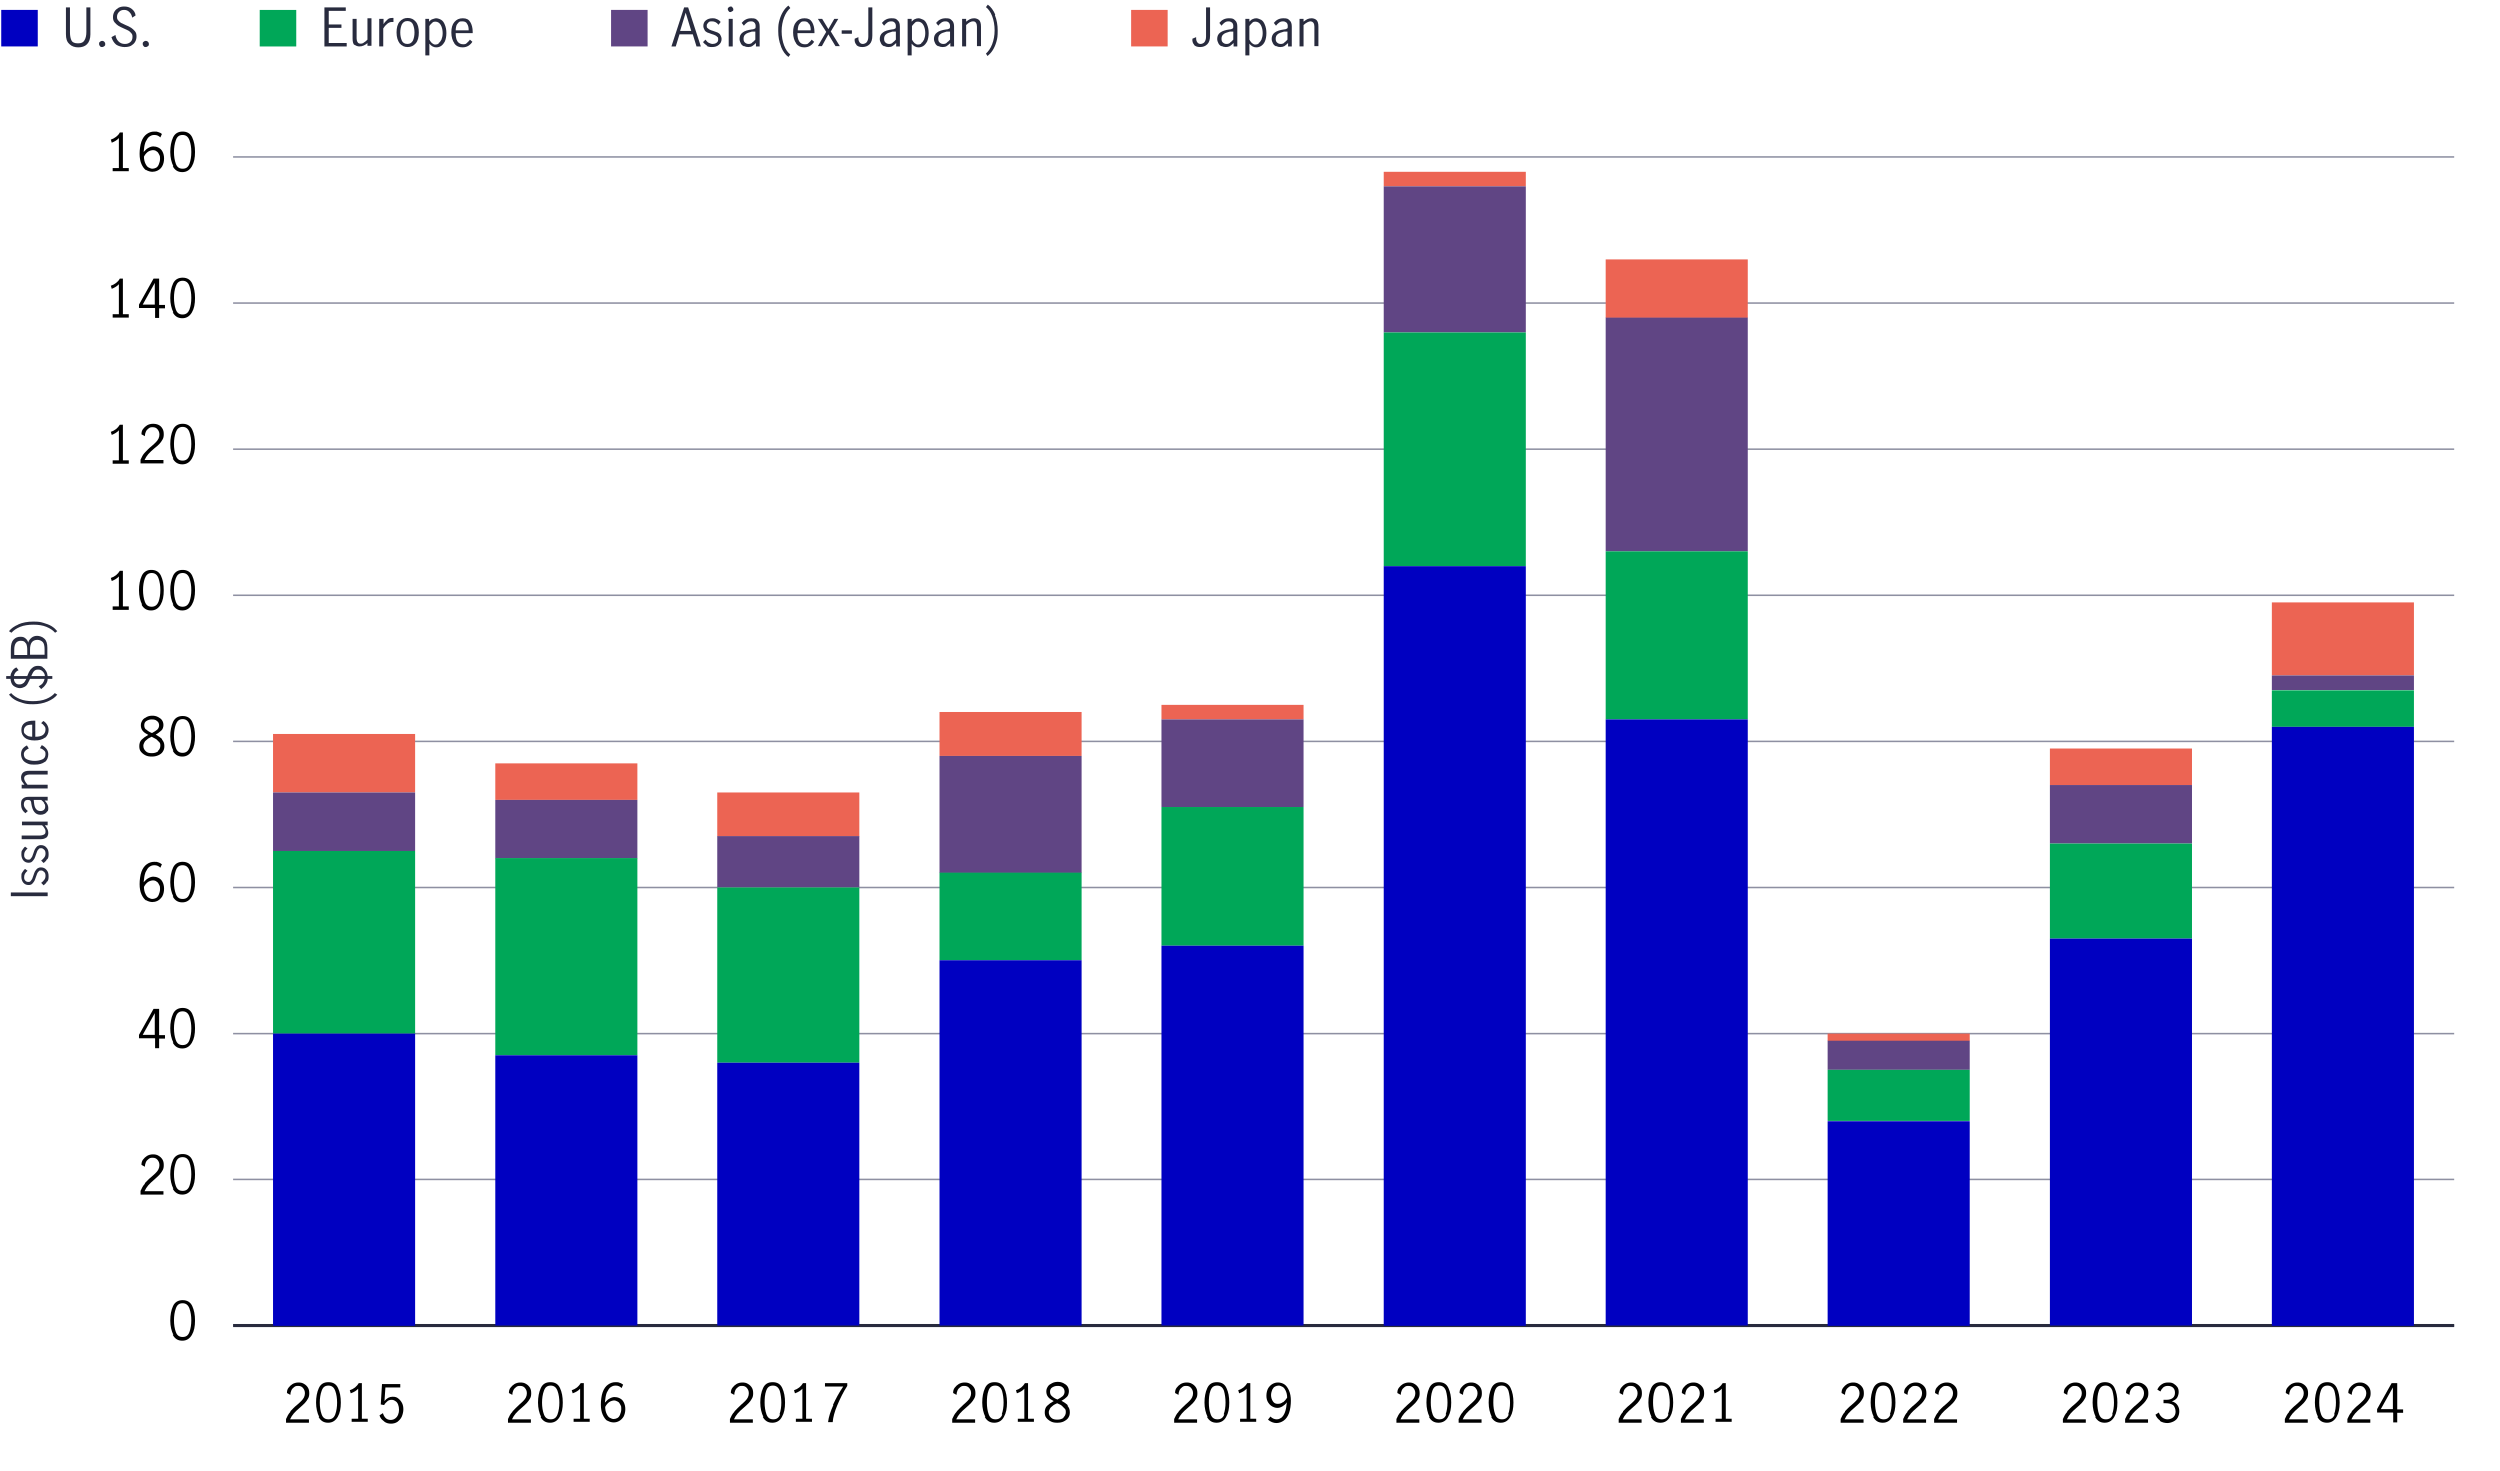 <?xml version="1.0" encoding="UTF-8"?>
<svg id="Labels" xmlns="http://www.w3.org/2000/svg" version="1.1" viewBox="0 0 807.6 475.2">
  <!-- Generator: Adobe Illustrator 29.7.1, SVG Export Plug-In . SVG Version: 2.1.1 Build 8)  -->
  <defs>
    <style>
      .st0, .st1, .st2 {
        fill: none;
      }

      .st3 {
        fill: #00a758;
      }

      .st1 {
        stroke: #282b3e;
      }

      .st1, .st2 {
        stroke-miterlimit: 10;
      }

      .st4 {
        fill: #604584;
      }

      .st5 {
        fill: #0000c1;
      }

      .st6 {
        fill: #ec6453;
      }

      .st2 {
        stroke: #8e90a2;
        stroke-width: .5px;
      }

      .st7 {
        fill: #282b3e;
      }
    </style>
  </defs>
  <g>
    <rect class="st0" x="-.1" y="1.7" width="480.2" height="27.2"/>
    <path class="st5" d="M12.2,15H.4V3.2h11.8v11.8Z"/>
    <path class="st7" d="M22.4,14.2c-.8-.7-1.1-1.7-1.1-3.2V2.4h1.3v8c0,1.2.2,2.1.5,2.7s1,.9,2.1.9,1.7-.3,2.1-1,.6-1.5.6-2.7V2.4h1.3v8.7c0,1.4-.4,2.5-1.1,3.2s-1.7,1-2.8,1-2.1-.3-2.8-1h0Z"/>
    <path class="st7" d="M32.3,14.9c-.2-.2-.3-.4-.3-.7s0-.5.3-.7c.2-.2.4-.3.7-.3s.5.1.7.3.3.4.3.7,0,.5-.3.7-.4.3-.7.3-.5,0-.7-.3Z"/>
    <path class="st7" d="M37.5,14.4c-.7-.6-1.2-1.4-1.5-2.4l1.3-.7c.1.8.4,1.5,1,2.1.5.5,1.2.8,2,.8s1.3-.2,1.8-.6.7-1,.7-1.7-.1-.8-.4-1.2-.6-.6-.9-.8-.9-.4-1.5-.7c-.7-.3-1.3-.6-1.8-.9-.4-.3-.8-.6-1.2-1.1s-.5-1-.5-1.7.2-1.3.5-1.8c.3-.5.8-.9,1.3-1.2.6-.3,1.2-.4,1.9-.4s1.7.2,2.4.8,1.1,1.2,1.2,2.1l-1.1.7c-.1-.7-.4-1.3-.9-1.8s-1-.7-1.7-.7-1.2.2-1.6.6c-.4.4-.7.9-.7,1.6s.1.8.4,1.2c.2.3.6.6.9.8.4.2.9.4,1.5.7.8.3,1.3.6,1.8.9.4.3.8.6,1.2,1.1s.5,1,.5,1.7-.2,1.3-.5,1.8-.8.9-1.3,1.2c-.6.3-1.3.4-2.1.4s-2-.3-2.7-.8h0Z"/>
    <path class="st7" d="M46.4,14.9c-.2-.2-.3-.4-.3-.7s0-.5.3-.7c.2-.2.4-.3.7-.3s.5.1.7.3.3.4.3.7,0,.5-.3.7-.4.3-.7.3-.5,0-.7-.3Z"/>
    <path class="st3" d="M95.7,15h-11.8V3.2h11.8v11.8Z"/>
    <path class="st7" d="M104.9,2.4h6.8v1.1h-5.5v4.4h4.1v1.1h-4.1v4.9h5.8v1.1h-7.2V2.4Z"/>
    <path class="st7" d="M114.5,14.6c-.4-.4-.6-1.1-.6-2.1v-6.4h1.3v6.3c0,.4.1.9.3,1.2.2.4.6.5,1,.5s.8-.1,1.1-.4c.4-.2.7-.5,1.1-.9v-6.9h1.3v8.9h-1.3v-.9c-.4.4-.8.6-1.2.8s-.9.3-1.4.3-1.2-.2-1.6-.6h0Z"/>
    <path class="st7" d="M123.9,6.1v1.7c.4-.7.9-1.1,1.3-1.5s.9-.5,1.5-.5.3,0,.4,0v1.3c-.2,0-.4,0-.6,0-.4,0-.9.2-1.3.5-.4.3-.9.8-1.4,1.6v5.8h-1.3V6.1h1.3,0Z"/>
    <path class="st7" d="M129.1,14c-.6-.8-1-2-1-3.5s.3-2.7,1-3.5,1.5-1.2,2.6-1.2,1.9.4,2.6,1.2,1,2,1,3.5-.3,2.7-1,3.5-1.5,1.2-2.6,1.2-1.9-.4-2.6-1.2ZM133.4,13.1c.3-.7.5-1.6.5-2.6s-.2-1.9-.5-2.6-.9-1.1-1.8-1.1-1.4.4-1.8,1.1c-.3.7-.5,1.6-.5,2.6s.2,1.9.5,2.6c.3.7.9,1.1,1.8,1.1s1.4-.4,1.8-1.1h0Z"/>
    <path class="st7" d="M138.6,6.1v.9c.4-.4.7-.7,1.1-.8s.8-.3,1.2-.3,1.1.2,1.6.5c.5.3.9.8,1.2,1.6.3.7.5,1.6.5,2.7s-.2,2-.5,2.7c-.4.7-.8,1.2-1.3,1.5-.5.3-1,.4-1.5.4-.8,0-1.6-.4-2.2-1.2v3.8h-1.3V6.1h1.3ZM141.7,13.9c.4-.2.6-.6.9-1.1.2-.5.4-1.2.4-2.1s-.2-1.9-.6-2.6-1-1.1-1.7-1.1-.8.1-1.1.4c-.3.2-.6.6-.9,1v4.4c.2.4.5.8.8,1.1.4.3.7.5,1.1.5s.8-.1,1.1-.3Z"/>
    <path class="st7" d="M146.8,14c-.6-.8-1-2-1-3.5s.3-2.6,1-3.4,1.5-1.2,2.7-1.2,1.9.4,2.4,1.2c.5.8.8,1.9.8,3.2s0,.3,0,.4h-5.5c0,1.2.2,2.1.6,2.7s1.1.9,1.8.9.9-.1,1.2-.4.7-.6,1-1.1l.8.7c-.3.5-.8,1-1.3,1.3s-1.1.5-1.9.5c-1.1,0-2-.4-2.6-1.2h0ZM150.9,7.7c-.3-.6-.8-.8-1.6-.8s-.9.1-1.2.4-.6.7-.7,1.1-.2.9-.2,1.4h4.2c0-.8-.1-1.5-.5-2.1h0Z"/>
    <path class="st4" d="M209.2,15h-11.8V3.2h11.8v11.8Z"/>
    <path class="st7" d="M225,15l-1.2-3.9h-4.3l-1.2,3.9h-1.4l4.1-12.6h1.3l4.1,12.6h-1.4,0ZM219.7,10h3.6l-1.8-5.9h0l-1.8,5.9Z"/>
    <path class="st7" d="M228.5,14.8c-.5-.3-1-.7-1.4-1.2l.8-.8c.3.4.6.8,1,1s.9.4,1.3.4.9-.1,1.3-.4c.4-.3.5-.6.5-1.1s0-.6-.3-.8c-.2-.2-.4-.4-.7-.5s-.6-.3-1.1-.4c-.6-.2-1-.4-1.4-.5-.4-.2-.7-.4-.9-.8s-.4-.8-.4-1.3c0-.8.3-1.4.8-1.8s1.2-.7,2.1-.7,1,.1,1.5.3c.5.2.9.5,1.2.9l-.7.9c-.6-.8-1.3-1.1-2.1-1.1s-.9.1-1.2.4-.5.6-.5,1,0,.6.3.8.4.4.7.5.6.3,1.1.4c.6.2,1.1.4,1.4.5.4.2.7.4.9.8s.4.8.4,1.3c0,.8-.3,1.4-.9,1.9s-1.3.7-2.2.7-1.2-.1-1.8-.4h0Z"/>
    <path class="st7" d="M235.4,3.6c-.2-.2-.3-.4-.3-.6s0-.5.3-.6c.2-.2.4-.3.6-.3s.5,0,.6.3c.2.2.3.4.3.6s0,.5-.3.6-.4.3-.6.3-.5,0-.6-.3ZM235.4,6.1h1.3v8.9h-1.3V6.1Z"/>
    <path class="st7" d="M240.2,14.9c-.4-.2-.7-.5-.9-.9-.2-.4-.4-.9-.4-1.4,0-.9.3-1.6,1-2.1.6-.5,1.6-.8,3-1,.5,0,.8-.2,1-.3s.2-.4.2-.8-.1-.8-.4-1.1-.6-.4-1.1-.4-.9.1-1.3.4-.7.6-1,1l-.7-.9c.8-1,1.8-1.5,3.1-1.5s1.5.2,2,.7c.5.4.7,1.1.7,2v6.4h-1.2v-1.1c-.4.4-.9.8-1.2,1s-.8.3-1.3.3-.9-.1-1.3-.3h0ZM242.9,13.8c.4-.3.8-.6,1.1-1v-2.6h-1.1c-1,.3-1.7.5-2.1.9-.4.3-.6.8-.6,1.4s.1.9.4,1.2.7.5,1.2.5.8-.1,1.2-.4h0Z"/>
    <path class="st7" d="M252.3,15c-.6-1.5-.9-3.1-.9-5s.1-2.4.4-3.5.7-2,1.2-2.8,1-1.4,1.7-1.9l.6.8c-.8.7-1.5,1.7-2,3-.5,1.3-.8,2.8-.8,4.5s.3,3.3.8,4.6c.5,1.3,1.2,2.3,2,2.9l-.6.8c-1-.7-1.8-1.8-2.4-3.3h0Z"/>
    <path class="st7" d="M257.2,14c-.6-.8-1-2-1-3.5s.3-2.6,1-3.4,1.5-1.2,2.7-1.2,1.9.4,2.4,1.2c.5.8.8,1.9.8,3.2s0,.3,0,.4h-5.5c0,1.2.2,2.1.6,2.7s1,.9,1.8.9.9-.1,1.2-.4.7-.6,1-1.1l.8.7c-.3.5-.8,1-1.3,1.3s-1.1.5-1.9.5c-1.1,0-2-.4-2.6-1.2h0ZM261.3,7.7c-.3-.6-.8-.8-1.5-.8s-.9.1-1.2.4c-.3.3-.6.7-.7,1.1s-.2.9-.2,1.4h4.2c0-.8-.1-1.5-.5-2.1h0Z"/>
    <path class="st7" d="M268.4,10.2l2.9,4.7h-1.4l-2.3-3.8h0l-2.1,3.8h-1.3l2.7-4.6-2.7-4.2h1.4l2,3.3h0l1.9-3.3h1.3l-2.5,4.2h0Z"/>
    <path class="st7" d="M271.9,9.8h3.3v1.1h-3.3v-1.1Z"/>
    <path class="st7" d="M276.7,14.5c-.5-.5-.7-1.2-.6-2l1.2-.5c0,0,0,.2,0,.4,0,.5.1.9.4,1.3.2.3.6.5,1,.5s1-.2,1.3-.6.5-1,.5-1.8V2.4h1.3v9.1c0,1.3-.3,2.2-.9,2.8-.6.6-1.4.9-2.3.9s-1.5-.2-2-.7h0Z"/>
    <path class="st7" d="M285.5,14.9c-.4-.2-.7-.5-.9-.9-.2-.4-.4-.9-.4-1.4,0-.9.3-1.6,1-2.1.6-.5,1.6-.8,3-1,.5,0,.8-.2,1-.3s.2-.4.2-.8-.1-.8-.4-1.1-.6-.4-1.1-.4-.9.1-1.3.4-.7.6-1,1l-.7-.9c.8-1,1.8-1.5,3.1-1.5s1.5.2,2,.7c.5.4.7,1.1.7,2v6.4h-1.2v-1.1c-.4.4-.9.8-1.2,1s-.8.3-1.3.3-.9-.1-1.3-.3h0ZM288.3,13.8c.4-.3.8-.6,1.1-1v-2.6h-1.1c-1,.3-1.7.5-2.1.9-.4.3-.6.8-.6,1.4s.1.9.4,1.2.7.5,1.2.5.8-.1,1.2-.4h0Z"/>
    <path class="st7" d="M294.5,6.1v.9c.4-.4.7-.7,1-.8.4-.2.8-.3,1.2-.3s1,.2,1.6.5c.5.3.9.8,1.2,1.6.3.7.5,1.6.5,2.7s-.2,2-.5,2.7c-.4.7-.8,1.2-1.3,1.5-.5.3-1,.4-1.5.4-.8,0-1.6-.4-2.2-1.2v3.8h-1.3V6.1h1.3ZM297.6,13.9c.4-.2.6-.6.9-1.1.2-.5.4-1.2.4-2.1s-.2-1.9-.6-2.6c-.4-.7-1-1.1-1.7-1.1s-.8.1-1.1.4-.6.6-.9,1v4.4c.2.4.5.8.8,1.1.4.3.7.5,1.1.5s.8-.1,1.1-.3Z"/>
    <path class="st7" d="M303,14.9c-.4-.2-.7-.5-.9-.9-.2-.4-.4-.9-.4-1.4,0-.9.3-1.6,1-2.1.6-.5,1.6-.8,3-1,.5,0,.8-.2,1-.3s.2-.4.2-.8-.1-.8-.4-1.1-.6-.4-1.1-.4-.9.1-1.3.4-.7.6-1,1l-.7-.9c.8-1,1.8-1.5,3.1-1.5s1.5.2,2,.7c.5.4.7,1.1.7,2v6.4h-1.2v-1.1c-.4.4-.9.8-1.2,1s-.8.3-1.3.3-.9-.1-1.3-.3h0ZM305.8,13.8c.4-.3.8-.6,1.1-1v-2.6h-1.1c-1,.3-1.7.5-2.1.9-.4.3-.6.8-.6,1.4s.1.9.4,1.2.7.5,1.2.5.8-.1,1.2-.4h0Z"/>
    <path class="st7" d="M312.1,6.1v.9c.4-.3.8-.6,1.2-.8.4-.2.9-.3,1.4-.3s1.2.2,1.6.6c.4.4.6,1.1.6,2.1v6.3h-1.3v-6.3c0-.5-.1-.9-.3-1.2-.2-.4-.6-.5-1-.5-.6,0-1.4.4-2.2,1.2v6.9h-1.3V6.1h1.3,0Z"/>
    <path class="st7" d="M321.4,4.9c.6,1.5.9,3.2.9,5s-.1,2.4-.4,3.5-.7,2-1.2,2.8c-.5.8-1.1,1.4-1.7,1.9l-.5-.8c.8-.7,1.5-1.7,2-3s.8-2.8.8-4.5-.3-3.3-.8-4.6-1.2-2.3-2-2.9l.6-.8c1,.7,1.8,1.8,2.4,3.2h0Z"/>
    <path class="st6" d="M377.2,15h-11.8V3.2h11.8v11.8Z"/>
    <path class="st7" d="M385.8,14.5c-.5-.5-.7-1.2-.6-2l1.2-.5c0,0,0,.2,0,.4,0,.5.1.9.4,1.3.2.3.6.5,1,.5s1-.2,1.3-.6.5-1,.5-1.8V2.4h1.3v9.1c0,1.3-.3,2.2-.9,2.8s-1.4.9-2.3.9-1.5-.2-2-.7h0Z"/>
    <path class="st7" d="M394.5,14.9c-.4-.2-.7-.5-.9-.9-.2-.4-.4-.9-.4-1.4,0-.9.3-1.6,1-2.1s1.6-.8,3-1c.5,0,.8-.2,1-.3s.2-.4.2-.8-.1-.8-.4-1.1c-.3-.2-.6-.4-1.1-.4s-.9.1-1.3.4c-.4.3-.7.6-1,1l-.7-.9c.8-1,1.8-1.5,3.1-1.5s1.5.2,2,.7c.5.4.7,1.1.7,2v6.4h-1.2v-1.1c-.4.4-.9.8-1.2,1-.4.2-.8.3-1.3.3s-.9-.1-1.3-.3h0ZM397.3,13.8c.4-.3.8-.6,1.1-1v-2.6h-1.1c-1,.3-1.7.5-2.1.9-.4.3-.6.8-.6,1.4s.1.9.4,1.2.7.5,1.2.5.8-.1,1.2-.4h0Z"/>
    <path class="st7" d="M403.6,6.1v.9c.4-.4.7-.7,1-.8.4-.2.8-.3,1.2-.3s1,.2,1.6.5c.5.3.9.8,1.2,1.6.3.7.5,1.6.5,2.7s-.2,2-.5,2.7-.8,1.2-1.3,1.5c-.5.3-1,.4-1.5.4-.8,0-1.6-.4-2.2-1.2v3.8h-1.3V6.1h1.3ZM406.6,13.9c.4-.2.6-.6.9-1.1.2-.5.4-1.2.4-2.1s-.2-1.9-.6-2.6c-.4-.7-1-1.1-1.7-1.1s-.8.1-1.1.4-.6.6-.9,1v4.4c.2.4.5.8.8,1.1.4.3.7.5,1.1.5s.8-.1,1.1-.3h0Z"/>
    <path class="st7" d="M412.1,14.9c-.4-.2-.7-.5-.9-.9-.2-.4-.4-.9-.4-1.4,0-.9.3-1.6,1-2.1s1.6-.8,3-1c.5,0,.8-.2,1-.3s.2-.4.2-.8-.1-.8-.4-1.1c-.3-.2-.6-.4-1.1-.4s-.9.1-1.3.4c-.4.3-.7.6-1,1l-.7-.9c.8-1,1.8-1.5,3.1-1.5s1.5.2,2,.7c.5.4.7,1.1.7,2v6.4h-1.2v-1.1c-.4.4-.9.8-1.2,1-.4.2-.8.3-1.3.3s-.9-.1-1.3-.3h0ZM414.8,13.8c.4-.3.8-.6,1.1-1v-2.6h-1.1c-1,.3-1.7.5-2.1.9-.4.3-.6.8-.6,1.4s.1.9.4,1.2.7.5,1.2.5.8-.1,1.2-.4h0Z"/>
    <path class="st7" d="M421.1,6.1v.9c.4-.3.8-.6,1.2-.8.4-.2.9-.3,1.4-.3s1.2.2,1.6.6c.4.4.6,1.1.6,2.1v6.3h-1.3v-6.3c0-.5-.1-.9-.3-1.2s-.6-.5-1-.5-1.4.4-2.2,1.2v6.9h-1.3V6.1h1.3,0Z"/>
  </g>
  <g>
    <rect class="st0" x="2.9" y="53.7" width="15.5" height="383.4"/>
    <path class="st7" d="M3.5,289.5v-1.2h11.9v1.2H3.5Z"/>
    <path class="st7" d="M15.2,284.7c-.2.5-.6.9-1.1,1.3l-.8-.8c.4-.3.7-.6,1-1s.4-.8.4-1.3-.1-.9-.4-1.2-.6-.5-1-.5-.6,0-.8.3c-.2.2-.4.4-.5.7s-.2.6-.4,1.1c-.2.5-.3,1-.5,1.3s-.4.6-.7.9-.7.4-1.2.4c-.7,0-1.3-.3-1.7-.8-.4-.5-.6-1.2-.6-1.9s0-1,.3-1.4.5-.8.9-1.1l.8.6c-.7.6-1.1,1.2-1.1,2s.1.8.3,1.1.6.5,1,.5.6,0,.8-.3c.2-.2.3-.4.5-.7.1-.3.2-.6.4-1.1.2-.5.3-1,.5-1.3s.4-.6.7-.9c.3-.2.7-.4,1.2-.4.8,0,1.4.3,1.8.8.5.5.7,1.2.7,2.1s-.1,1.2-.4,1.7h0Z"/>
    <path class="st7" d="M15.2,277.5c-.2.5-.6.9-1.1,1.3l-.8-.8c.4-.3.7-.6,1-1s.4-.8.4-1.3-.1-.9-.4-1.2-.6-.5-1-.5-.6,0-.8.3c-.2.2-.4.4-.5.7s-.2.6-.4,1.1c-.2.5-.3,1-.5,1.3s-.4.6-.7.9-.7.4-1.2.4c-.7,0-1.3-.3-1.7-.8-.4-.5-.6-1.2-.6-1.9s0-1,.3-1.4.5-.8.9-1.1l.8.6c-.7.6-1.1,1.2-1.1,2s.1.8.3,1.1.6.5,1,.5.6,0,.8-.3c.2-.2.3-.4.5-.7.1-.3.2-.6.4-1.1.2-.5.3-1,.5-1.3s.4-.6.7-.9c.3-.2.7-.4,1.2-.4.8,0,1.4.3,1.8.8.5.5.7,1.2.7,2.1s-.1,1.2-.4,1.7h0Z"/>
    <path class="st7" d="M15,270.5c-.4.4-1.1.6-2,.6h-6v-1.2h6c.4,0,.8-.1,1.2-.3s.5-.5.5-1-.1-.7-.3-1c-.2-.4-.5-.7-.8-1h-6.5v-1.2h8.3v1.2h-.9c.3.4.6.8.8,1.2s.3.8.3,1.3-.2,1.1-.6,1.5h0Z"/>
    <path class="st7" d="M15.3,262c-.2.4-.5.7-.9.9-.4.2-.8.3-1.3.3-.9,0-1.5-.3-2-.9s-.8-1.5-1-2.8c0-.5-.2-.8-.3-.9s-.4-.2-.8-.2-.8.1-1,.4-.3.6-.3,1,.1.9.4,1.2c.2.4.6.7.9,1l-.8.7c-1-.8-1.4-1.7-1.4-2.9s.2-1.4.6-1.8,1-.6,1.9-.6h6.1v1.2h-1c.4.4.7.8.9,1.2s.3.8.3,1.2,0,.8-.3,1.2h0ZM14.3,259.4c-.3-.4-.6-.7-1-1h-2.4s.1,1,.1,1c.1.9.3,1.6.7,2,.3.4.8.6,1.3.6s.9-.1,1.2-.4c.3-.3.4-.6.4-1.1s-.1-.7-.4-1.1Z"/>
    <path class="st7" d="M7,253.5h.9c-.3-.4-.6-.8-.8-1.1s-.3-.8-.3-1.3.2-1.1.6-1.5c.4-.4,1.1-.6,2-.6h6v1.2h-5.9c-.4,0-.8.1-1.2.3-.3.2-.5.5-.5.9,0,.6.4,1.3,1.1,2.1h6.5v1.2H7v-1.2h0Z"/>
    <path class="st7" d="M14.5,246.1c-.8.6-1.8.9-3.3.9s-1.7-.1-2.4-.4-1.2-.7-1.5-1.2-.5-1.1-.5-1.8.2-1.3.5-1.7.8-.8,1.4-1.1l.6,1c-.5.2-.8.4-1.1.7s-.5.7-.5,1.1c0,.8.3,1.4,1,1.7s1.5.5,2.5.5,1.8-.2,2.5-.5,1-.9,1-1.7-.2-.9-.5-1.2-.8-.6-1.3-.7l.6-1c.6.3,1.1.7,1.5,1.2s.6,1.1.6,1.8c0,1-.4,1.9-1.1,2.5h0Z"/>
    <path class="st7" d="M14.5,238.3c-.8.6-1.9.9-3.3.9s-2.5-.3-3.2-.9-1.1-1.4-1.1-2.5.4-1.8,1.1-2.3,1.8-.7,3-.7.3,0,.4,0v5.2c1.1,0,2-.2,2.5-.6.5-.4.8-1,.8-1.7s-.1-.8-.4-1.2-.6-.7-1-.9l.7-.7c.5.3.9.7,1.2,1.2.3.5.5,1.1.5,1.7,0,1-.4,1.9-1.1,2.5h0ZM8.5,234.5c-.5.3-.8.8-.8,1.5s.1.8.4,1.1.6.5,1,.7c.4.1.9.2,1.3.2v-3.9c-.8,0-1.5.1-2,.4h0Z"/>
    <path class="st7" d="M15.4,226.6c-1.4.6-3,.9-4.7.9s-2.3-.1-3.3-.4-1.9-.6-2.7-1.1c-.8-.5-1.3-1-1.8-1.6l.7-.5c.7.8,1.6,1.4,2.8,1.9s2.6.7,4.2.7,3.1-.2,4.3-.7c1.2-.5,2.1-1.1,2.8-1.9l.8.5c-.7.9-1.7,1.6-3.1,2.2h0Z"/>
    <path class="st7" d="M13.8,215.6c.5.3.8.7,1.1,1.2s.4,1,.5,1.6h1.5v.9h-1.5c0,.7-.3,1.4-.7,1.9-.4.6-.9,1-1.4,1.4l-.8-.9c.5-.3,1-.6,1.3-1s.5-.9.6-1.4h-4.7c-.3.6-.5,1.1-.8,1.6-.2.4-.6.8-1,1s-.9.4-1.5.4-1.5-.3-2.1-.8-.8-1.3-.9-2.2h-1.4v-.9h1.4c0-.6.3-1.2.6-1.7.3-.5.8-.9,1.3-1.1l.7.9c-.9.4-1.4,1.1-1.5,1.9h4.3c.3-.7.5-1.3.8-1.7.2-.4.6-.8,1-1.1s.9-.5,1.6-.5,1.2.1,1.6.4h0ZM7.6,220.7c.3-.3.6-.8.9-1.4h-4c0,.5.2,1,.5,1.3.3.4.7.5,1.3.5s1-.2,1.3-.5ZM13.8,216.9c-.4-.4-.8-.6-1.5-.6s-1,.2-1.3.5-.6.9-.9,1.6h4.4c0-.6-.3-1.1-.7-1.5Z"/>
    <path class="st7" d="M3.5,209.7c0-1.5.3-2.5.9-3.1s1.3-.9,2.2-.9,1.2.2,1.6.5c.4.3.8.8.9,1.4.2-.7.6-1.2,1.1-1.6s1.1-.6,1.8-.6,1.7.3,2.3.9c.7.6,1,1.6,1,3v3.5H3.5v-3h0ZM8.3,207.8c-.3-.6-.8-.8-1.6-.8-1.4,0-2.1,1-2.1,2.9v1.7h4.2v-1.6c0-.9-.1-1.6-.4-2.2h0ZM13.8,207.4c-.4-.4-1-.7-1.7-.7-1.6,0-2.4,1-2.4,3.1v1.7h4.7v-1.7c0-1.2-.2-2-.6-2.4h0Z"/>
    <path class="st7" d="M5.9,201.7c1.4-.6,3-.9,4.8-.9s2.3.1,3.3.4,1.9.6,2.7,1.1c.8.5,1.3,1,1.8,1.6l-.7.5c-.7-.8-1.6-1.4-2.8-1.9-1.2-.5-2.6-.7-4.2-.7s-3.1.2-4.3.7-2.1,1.1-2.8,1.9l-.8-.5c.7-.9,1.7-1.6,3.1-2.2Z"/>
  </g>
  <g>
    <line class="st2" x1="75.3" y1="428.2" x2="792.8" y2="428.2"/>
    <g>
      <g>
        <path d="M56,431.2c-.6-1.2-1-2.8-1-4.6s.3-3.4.9-4.7c.6-1.3,1.7-1.9,3.1-1.9s2.5.6,3.1,1.9.9,2.8.9,4.7-.3,3.4-1,4.6-1.7,1.9-3.1,1.9-2.4-.6-3.1-1.9ZM61.2,430.3c.4-1.1.6-2.4.6-3.8s-.2-2.7-.6-3.8c-.4-1.1-1.1-1.7-2.2-1.7s-1.8.5-2.2,1.7c-.4,1.1-.6,2.4-.6,3.8s.2,2.7.6,3.8,1.1,1.6,2.2,1.6,1.8-.5,2.2-1.6h0Z"/>
        <g>
          <path d="M46.8,382.2c.6-.6,1.3-1.4,2.2-2.1.6-.5,1-.9,1.4-1.3s.6-.7.8-1.1.3-.9.3-1.3c0-.7-.2-1.2-.6-1.7-.4-.5-.9-.7-1.6-.7s-.9.1-1.3.4-.7.6-.9,1.1c-.2.5-.3.9-.3,1.4l-1.1-.6c0-.6.1-1.2.5-1.7s.8-.9,1.3-1.2,1.2-.5,1.9-.5,1.3.1,1.9.5c.5.3.9.7,1.2,1.2.3.5.4,1.1.4,1.8s-.1,1.2-.4,1.7c-.3.5-.6,1-1,1.4s-.9.9-1.6,1.5c-.8.7-1.5,1.3-2,1.9s-.9,1.2-1.2,1.9h6.1v1.1h-7.4v-1.2c.4-.9.8-1.7,1.4-2.3h0Z"/>
          <path d="M56,384c-.6-1.2-1-2.8-1-4.6s.3-3.4.9-4.7c.6-1.3,1.7-1.9,3.1-1.9s2.5.6,3.1,1.9.9,2.8.9,4.7-.3,3.4-1,4.6-1.7,1.9-3.1,1.9-2.4-.6-3.1-1.9ZM61.2,383.1c.4-1.1.6-2.4.6-3.8s-.2-2.7-.6-3.8c-.4-1.1-1.1-1.7-2.2-1.7s-1.8.5-2.2,1.7c-.4,1.1-.6,2.4-.6,3.8s.2,2.7.6,3.8,1.1,1.6,2.2,1.6,1.8-.5,2.2-1.6h0Z"/>
        </g>
        <g>
          <path d="M50,335.4h-5.1v-1.1l4.7-8.4h1.8v8.5h1.9v1.1h-1.9v3.1h-1.3v-3.1ZM50,334.3v-7h0l-3.9,7h3.9Z"/>
          <path d="M56,336.8c-.6-1.2-1-2.8-1-4.6s.3-3.4.9-4.7c.6-1.3,1.7-1.9,3.1-1.9s2.5.6,3.1,1.9.9,2.8.9,4.7-.3,3.4-1,4.6-1.7,1.9-3.1,1.9-2.4-.6-3.1-1.9ZM61.2,336c.4-1.1.6-2.4.6-3.8s-.2-2.7-.6-3.8c-.4-1.1-1.1-1.7-2.2-1.7s-1.8.5-2.2,1.7c-.4,1.1-.6,2.4-.6,3.8s.2,2.7.6,3.8,1.1,1.6,2.2,1.6,1.8-.5,2.2-1.6h0Z"/>
        </g>
        <g>
          <path d="M47.2,290.9c-.6-.4-1.1-1.1-1.5-2s-.6-2-.6-3.3.2-2.9.6-4c.4-1.1,1-1.9,1.7-2.4.7-.5,1.5-.8,2.4-.8s.9,0,1.4.2c.4.1.8.4,1.1.6l-.5,1.1c-.5-.5-1.1-.8-1.9-.8s-1.1.2-1.6.5-.9,1-1.3,1.8c-.3.8-.5,1.9-.6,3.2.5-.5.9-1,1.5-1.3.5-.3,1.1-.5,1.6-.5s1.1.1,1.7.4,1,.7,1.3,1.3.5,1.3.5,2.2-.2,1.8-.6,2.5c-.4.6-.9,1.1-1.5,1.4s-1.2.4-1.7.4-1.4-.2-2-.6h0ZM50.4,290.1c.4-.2.7-.6.9-1.1s.4-1.1.4-1.8,0-.9-.3-1.4c-.2-.4-.4-.8-.8-1-.3-.3-.8-.4-1.2-.4s-1.2.2-1.7.6c-.5.4-.9.9-1.2,1.5,0,.9.2,1.7.5,2.3s.6,1,1,1.2c.4.2.8.4,1.2.4s.8-.1,1.2-.3h0Z"/>
          <path d="M56,289.6c-.6-1.2-1-2.8-1-4.6s.3-3.4.9-4.7c.6-1.3,1.7-1.9,3.1-1.9s2.5.6,3.1,1.9.9,2.8.9,4.7-.3,3.4-1,4.6-1.7,1.9-3.1,1.9-2.4-.6-3.1-1.9ZM61.2,288.8c.4-1.1.6-2.4.6-3.8s-.2-2.7-.6-3.8c-.4-1.1-1.1-1.7-2.2-1.7s-1.8.5-2.2,1.7c-.4,1.1-.6,2.4-.6,3.8s.2,2.7.6,3.8,1.1,1.6,2.2,1.6,1.8-.5,2.2-1.6h0Z"/>
        </g>
        <g>
          <path d="M52.3,238.9c.5.5.8,1.2.8,2.1s-.2,1.3-.5,1.8-.8.9-1.5,1.2-1.3.4-2.1.4-1.4-.1-2-.4-1.1-.7-1.5-1.2-.5-1.1-.5-1.8.2-1.6.8-2.1c.5-.5,1.2-1,2.1-1.5-.8-.4-1.4-.8-1.8-1.3-.4-.5-.6-1.1-.6-1.8s.2-1.1.5-1.6.8-.8,1.4-1.1,1.2-.4,1.8-.4,1.2.1,1.8.4,1,.6,1.3,1c.3.4.5,1,.5,1.6s-.2,1.4-.7,1.8-1,.9-1.8,1.3c.9.5,1.6,1,2.1,1.5h0ZM51,242.6c.5-.4.8-1,.8-1.7s-.1-.9-.4-1.2-.6-.6-.9-.9c-.4-.2-.9-.5-1.5-.8-.6.3-1.1.5-1.4.8s-.7.5-.9.9-.4.8-.4,1.2c0,.8.3,1.3.8,1.8s1.2.6,2,.6,1.4-.2,2-.6h0ZM47.3,235.7c.4.4,1,.8,1.8,1.1.8-.4,1.3-.8,1.7-1.1.4-.4.6-.9.6-1.4s-.2-1.1-.7-1.4c-.4-.4-1-.5-1.7-.5s-1.2.2-1.7.5c-.5.3-.7.8-.7,1.4s.2,1.1.6,1.4h0Z"/>
          <path d="M56,242.5c-.6-1.2-1-2.8-1-4.6s.3-3.4.9-4.7c.6-1.3,1.7-1.9,3.1-1.9s2.5.6,3.1,1.9.9,2.8.9,4.7-.3,3.4-1,4.6-1.7,1.9-3.1,1.9-2.4-.6-3.1-1.9ZM61.2,241.6c.4-1.1.6-2.4.6-3.8s-.2-2.7-.6-3.8-1.1-1.7-2.2-1.7-1.8.6-2.2,1.7c-.4,1.1-.6,2.4-.6,3.8s.2,2.7.6,3.8,1.1,1.6,2.2,1.6,1.8-.6,2.2-1.6h0Z"/>
        </g>
        <g>
          <path d="M38.4,195.9v-9.7c-.5.6-1.3,1.1-2.3,1.5l-.3-1c.6-.2,1.2-.5,1.7-.9.5-.4.9-.9,1.2-1.4h1v11.5h1.9v1.1h-5.2v-1.1h1.9,0Z"/>
          <path d="M45.9,195.3c-.6-1.2-1-2.8-1-4.6s.3-3.4.9-4.7c.6-1.3,1.7-1.9,3.1-1.9s2.5.6,3.1,1.9.9,2.8.9,4.7-.3,3.4-1,4.6-1.7,1.9-3.1,1.9-2.4-.6-3.1-1.9ZM51.2,194.4c.4-1.1.6-2.4.6-3.8s-.2-2.7-.6-3.8-1.1-1.7-2.2-1.7-1.8.6-2.2,1.7c-.4,1.1-.6,2.4-.6,3.8s.2,2.7.6,3.8,1.1,1.6,2.2,1.6,1.8-.6,2.2-1.6h0Z"/>
          <path d="M56,195.3c-.6-1.2-1-2.8-1-4.6s.3-3.4.9-4.7c.6-1.3,1.7-1.9,3.1-1.9s2.5.6,3.1,1.9.9,2.8.9,4.7-.3,3.4-1,4.6-1.7,1.9-3.1,1.9-2.4-.6-3.1-1.9ZM61.2,194.4c.4-1.1.6-2.4.6-3.8s-.2-2.7-.6-3.8-1.1-1.7-2.2-1.7-1.8.6-2.2,1.7c-.4,1.1-.6,2.4-.6,3.8s.2,2.7.6,3.8,1.1,1.6,2.2,1.6,1.8-.6,2.2-1.6h0Z"/>
        </g>
        <g>
          <path d="M38.4,148.7v-9.7c-.5.6-1.3,1.1-2.3,1.5l-.3-1c.6-.2,1.2-.5,1.7-.9.5-.4.9-.9,1.2-1.4h1v11.5h1.9v1.1h-5.2v-1.1h1.9,0Z"/>
          <path d="M46.8,146.2c.6-.6,1.3-1.4,2.2-2.1.6-.5,1-.9,1.4-1.3.3-.3.6-.7.8-1.1s.3-.9.3-1.3c0-.7-.2-1.2-.6-1.7-.4-.5-.9-.7-1.6-.7s-.9.1-1.3.4-.7.6-.9,1.1c-.2.4-.3.9-.3,1.4l-1.1-.6c0-.6.1-1.2.5-1.7s.8-.9,1.3-1.2,1.2-.5,1.9-.5,1.3.1,1.9.4.9.7,1.2,1.2c.3.5.4,1.1.4,1.8s-.1,1.2-.4,1.7c-.3.5-.6,1-1,1.4-.4.4-.9.9-1.6,1.4-.8.7-1.5,1.3-2,1.9s-.9,1.2-1.2,1.9h6.1v1.1h-7.4v-1.2c.4-.9.8-1.7,1.4-2.3h0Z"/>
          <path d="M56,148.1c-.6-1.2-1-2.8-1-4.6s.3-3.4.9-4.7c.6-1.3,1.7-1.9,3.1-1.9s2.5.6,3.1,1.9.9,2.8.9,4.7-.3,3.4-1,4.6-1.7,1.9-3.1,1.9-2.4-.6-3.1-1.9ZM61.2,147.2c.4-1.1.6-2.4.6-3.8s-.2-2.7-.6-3.8-1.1-1.7-2.2-1.7-1.8.6-2.2,1.7c-.4,1.1-.6,2.4-.6,3.8s.2,2.7.6,3.8,1.1,1.6,2.2,1.6,1.8-.6,2.2-1.6h0Z"/>
        </g>
        <g>
          <path d="M38.4,101.5v-9.7c-.5.6-1.3,1.1-2.3,1.5l-.3-1c.6-.2,1.2-.5,1.7-.9.5-.4.9-.8,1.2-1.4h1v11.5h1.9v1.1h-5.2v-1.1h1.9,0Z"/>
          <path d="M50,99.5h-5.1v-1.1l4.7-8.4h1.8v8.5h1.9v1.1h-1.9v3.1h-1.3v-3.1ZM50,98.4v-7h0l-3.9,7h3.9Z"/>
          <path d="M56,100.9c-.6-1.2-1-2.8-1-4.6s.3-3.4.9-4.7c.6-1.3,1.7-1.9,3.1-1.9s2.5.6,3.1,1.9.9,2.8.9,4.7-.3,3.4-1,4.6-1.7,1.9-3.1,1.9-2.4-.6-3.1-1.9ZM61.2,100c.4-1.1.6-2.3.6-3.8s-.2-2.7-.6-3.8-1.1-1.7-2.2-1.7-1.8.6-2.2,1.7c-.4,1.1-.6,2.4-.6,3.8s.2,2.7.6,3.8,1.1,1.6,2.2,1.6,1.8-.6,2.2-1.6h0Z"/>
        </g>
        <g>
          <path d="M38.4,54.3v-9.7c-.5.6-1.3,1.1-2.3,1.5l-.3-1c.6-.2,1.2-.5,1.7-.9.5-.4.9-.8,1.2-1.4h1v11.5h1.9v1h-5.2v-1h1.9,0Z"/>
          <path d="M47.2,55c-.6-.4-1.1-1.1-1.5-2s-.6-2-.6-3.3.2-2.9.6-4,1-1.9,1.7-2.4,1.5-.8,2.4-.8.9,0,1.4.2c.4.1.8.3,1.1.6l-.5,1.1c-.5-.5-1.1-.8-1.9-.8s-1.1.2-1.6.5-.9,1-1.3,1.8c-.3.8-.5,1.9-.6,3.2.5-.5.9-1,1.5-1.3.5-.3,1.1-.5,1.6-.5s1.1.1,1.7.4,1,.7,1.3,1.3.5,1.3.5,2.2-.2,1.8-.6,2.5c-.4.7-.9,1.1-1.5,1.4s-1.2.4-1.7.4-1.4-.2-2-.6h0ZM50.4,54.2c.4-.2.7-.6.9-1.1s.4-1.1.4-1.8,0-.9-.3-1.4c-.2-.4-.4-.8-.8-1-.3-.3-.8-.4-1.2-.4s-1.2.2-1.7.6-.9.9-1.2,1.5c0,.9.2,1.7.5,2.3s.6,1,1,1.2c.4.2.8.4,1.2.4s.8-.1,1.2-.3h0Z"/>
          <path d="M56,53.7c-.6-1.2-1-2.8-1-4.6s.3-3.4.9-4.7c.6-1.3,1.7-1.9,3.1-1.9s2.5.6,3.1,1.9.9,2.8.9,4.7-.3,3.4-1,4.6-1.7,1.9-3.1,1.9-2.4-.6-3.1-1.9ZM61.2,52.9c.4-1.1.6-2.3.6-3.8s-.2-2.7-.6-3.8-1.1-1.7-2.2-1.7-1.8.5-2.2,1.7c-.4,1.1-.6,2.4-.6,3.8s.2,2.7.6,3.8,1.1,1.6,2.2,1.6,1.8-.5,2.2-1.6h0Z"/>
        </g>
      </g>
      <g>
        <line class="st1" x1="75.3" y1="428.2" x2="792.8" y2="428.2"/>
        <line class="st2" x1="75.3" y1="381" x2="792.8" y2="381"/>
        <line class="st2" x1="75.3" y1="333.9" x2="792.8" y2="333.9"/>
        <line class="st2" x1="75.3" y1="286.7" x2="792.8" y2="286.7"/>
        <line class="st2" x1="75.3" y1="239.5" x2="792.8" y2="239.5"/>
        <line class="st2" x1="75.3" y1="192.3" x2="792.8" y2="192.3"/>
        <line class="st2" x1="75.3" y1="145.1" x2="792.8" y2="145.1"/>
        <line class="st2" x1="75.3" y1="97.9" x2="792.8" y2="97.9"/>
        <line class="st2" x1="75.3" y1="50.7" x2="792.8" y2="50.7"/>
      </g>
    </g>
    <g>
      <g>
        <rect class="st6" x="88.2" y="237.1" width="45.9" height="18.9"/>
        <rect class="st6" x="160" y="246.6" width="45.9" height="11.8"/>
        <rect class="st6" x="231.7" y="256" width="45.9" height="14.2"/>
        <rect class="st6" x="303.5" y="230" width="45.9" height="14.2"/>
        <rect class="st6" x="375.2" y="227.7" width="45.9" height="4.7"/>
        <rect class="st6" x="447" y="55.5" width="45.9" height="4.7"/>
        <rect class="st6" x="518.7" y="83.8" width="45.9" height="18.9"/>
        <rect class="st6" x="590.4" y="333.9" width="45.9" height="2.4"/>
        <rect class="st6" x="662.2" y="241.8" width="45.9" height="11.8"/>
        <rect class="st6" x="733.9" y="194.6" width="45.9" height="23.6"/>
      </g>
      <g>
        <rect class="st4" x="88.2" y="256" width="45.9" height="18.9"/>
        <rect class="st4" x="160" y="258.4" width="45.9" height="18.9"/>
        <rect class="st4" x="231.7" y="270.1" width="45.9" height="16.5"/>
        <rect class="st4" x="303.5" y="244.2" width="45.9" height="37.8"/>
        <rect class="st4" x="375.2" y="232.4" width="45.9" height="28.3"/>
        <rect class="st4" x="447" y="60.2" width="45.9" height="47.2"/>
        <rect class="st4" x="518.7" y="102.6" width="45.9" height="75.5"/>
        <rect class="st4" x="590.4" y="336.2" width="45.9" height="9.4"/>
        <rect class="st4" x="662.2" y="253.6" width="45.9" height="18.9"/>
        <rect class="st4" x="733.9" y="218.2" width="45.9" height="4.7"/>
      </g>
      <g>
        <rect class="st3" x="88.2" y="274.9" width="45.9" height="59"/>
        <rect class="st3" x="160" y="277.2" width="45.9" height="63.7"/>
        <rect class="st3" x="231.7" y="286.7" width="45.9" height="56.6"/>
        <rect class="st3" x="303.5" y="281.9" width="45.9" height="28.3"/>
        <rect class="st3" x="375.2" y="260.7" width="45.9" height="44.8"/>
        <rect class="st3" x="447" y="107.4" width="45.9" height="75.5"/>
        <rect class="st3" x="518.7" y="178.1" width="45.9" height="54.3"/>
        <rect class="st3" x="590.4" y="345.6" width="45.9" height="16.5"/>
        <rect class="st3" x="662.2" y="272.5" width="45.9" height="30.7"/>
        <rect class="st3" x="733.9" y="223" width="45.9" height="11.8"/>
      </g>
      <g>
        <rect class="st5" x="88.2" y="333.9" width="45.9" height="94.4"/>
        <rect class="st5" x="160" y="340.9" width="45.9" height="87.3"/>
        <rect class="st5" x="231.7" y="343.3" width="45.9" height="84.9"/>
        <rect class="st5" x="303.5" y="310.2" width="45.9" height="118"/>
        <rect class="st5" x="375.2" y="305.5" width="45.9" height="122.7"/>
        <rect class="st5" x="447" y="182.9" width="45.9" height="245.4"/>
        <rect class="st5" x="518.7" y="232.4" width="45.9" height="195.8"/>
        <rect class="st5" x="590.4" y="362.2" width="45.9" height="66.1"/>
        <rect class="st5" x="662.2" y="303.2" width="45.9" height="125"/>
        <rect class="st5" x="733.9" y="234.8" width="45.9" height="193.5"/>
      </g>
    </g>
    <g>
      <g>
        <path d="M739.5,455.9c.6-.6,1.3-1.4,2.2-2.1.6-.5,1-.9,1.4-1.3.3-.3.6-.7.8-1.1.2-.4.3-.9.3-1.3,0-.7-.2-1.2-.6-1.7s-.9-.7-1.6-.7-.9.1-1.3.4-.7.6-.9,1.1c-.2.5-.3.9-.3,1.4l-1.1-.6c0-.6.1-1.2.5-1.7s.8-.9,1.3-1.2c.6-.3,1.2-.5,1.9-.5s1.3.1,1.9.5c.5.3.9.7,1.2,1.2.3.5.4,1.1.4,1.8s-.1,1.2-.4,1.7c-.3.5-.6,1-1,1.4-.4.4-.9.9-1.6,1.5-.8.7-1.5,1.3-2,1.9s-.9,1.2-1.2,1.9h6.1v1.1h-7.4v-1.2c.4-.9.8-1.7,1.4-2.3h0Z"/>
        <path d="M748.8,457.7c-.6-1.2-1-2.8-1-4.6s.3-3.4.9-4.7c.6-1.3,1.7-1.9,3.1-1.9s2.5.6,3.1,1.9c.6,1.3.9,2.8.9,4.7s-.3,3.4-1,4.6-1.7,1.9-3.1,1.9-2.4-.6-3.1-1.9h0ZM754,456.9c.4-1.1.6-2.4.6-3.8s-.2-2.7-.5-3.8c-.4-1.1-1.1-1.7-2.2-1.7s-1.8.5-2.2,1.7c-.4,1.1-.5,2.4-.5,3.8s.2,2.7.6,3.8,1.1,1.6,2.2,1.6,1.8-.5,2.2-1.6h0Z"/>
        <path d="M759.7,455.9c.6-.6,1.3-1.4,2.2-2.1.6-.5,1-.9,1.4-1.3.3-.3.6-.7.8-1.1.2-.4.3-.9.3-1.3,0-.7-.2-1.2-.6-1.7s-.9-.7-1.6-.7-.9.1-1.3.4-.7.6-.9,1.1c-.2.5-.3.9-.3,1.4l-1.1-.6c0-.6.1-1.2.5-1.7s.8-.9,1.3-1.2c.6-.3,1.2-.5,1.9-.5s1.3.1,1.9.5c.5.3.9.7,1.2,1.2.3.5.4,1.1.4,1.8s-.1,1.2-.4,1.7c-.3.5-.6,1-1,1.4-.4.4-.9.9-1.6,1.5-.8.7-1.5,1.3-2,1.9s-.9,1.2-1.2,1.9h6.1v1.1h-7.4v-1.2c.4-.9.8-1.7,1.4-2.3h0Z"/>
        <path d="M773,456.3h-5.1v-1.1l4.7-8.4h1.8v8.5h1.9v1.1h-1.9v3.1h-1.3v-3.1ZM773,455.2v-7h0l-3.9,7h3.9Z"/>
      </g>
      <g>
        <path d="M667.8,455.9c.6-.6,1.3-1.4,2.2-2.1.6-.5,1-.9,1.4-1.3.3-.3.6-.7.8-1.1.2-.4.3-.9.3-1.3,0-.7-.2-1.2-.6-1.7s-.9-.7-1.6-.7-.9.1-1.3.4-.7.6-.9,1.1c-.2.5-.3.9-.3,1.4l-1.1-.6c0-.6.1-1.2.5-1.7s.8-.9,1.3-1.2c.6-.3,1.2-.5,1.9-.5s1.3.1,1.9.5c.5.3.9.7,1.2,1.2.3.5.4,1.1.4,1.8s-.1,1.2-.4,1.7c-.3.5-.6,1-1,1.4-.4.4-.9.9-1.6,1.5-.8.7-1.5,1.3-2,1.9s-.9,1.2-1.2,1.9h6.1v1.1h-7.4v-1.2c.4-.9.8-1.7,1.4-2.3h0Z"/>
        <path d="M677,457.7c-.6-1.2-1-2.8-1-4.6s.3-3.4.9-4.7c.6-1.3,1.7-1.9,3.1-1.9s2.5.6,3.1,1.9c.6,1.3.9,2.8.9,4.7s-.3,3.4-1,4.6-1.7,1.9-3.1,1.9-2.4-.6-3.1-1.9h0ZM682.3,456.9c.4-1.1.6-2.4.6-3.8s-.2-2.7-.5-3.8c-.4-1.1-1.1-1.7-2.2-1.7s-1.8.5-2.2,1.7c-.4,1.1-.5,2.4-.5,3.8s.2,2.7.6,3.8,1.1,1.6,2.2,1.6,1.8-.5,2.2-1.6h0Z"/>
        <path d="M687.9,455.9c.6-.6,1.3-1.4,2.2-2.1.6-.5,1-.9,1.4-1.3.3-.3.6-.7.8-1.1.2-.4.3-.9.3-1.3,0-.7-.2-1.2-.6-1.7s-.9-.7-1.6-.7-.9.1-1.3.4-.7.6-.9,1.1c-.2.5-.3.9-.3,1.4l-1.1-.6c0-.6.1-1.2.5-1.7s.8-.9,1.3-1.2c.6-.3,1.2-.5,1.9-.5s1.3.1,1.9.5c.5.3.9.7,1.2,1.2.3.5.4,1.1.4,1.8s-.1,1.2-.4,1.7c-.3.5-.6,1-1,1.4-.4.4-.9.9-1.6,1.5-.8.7-1.5,1.3-2,1.9s-.9,1.2-1.2,1.9h6.1v1.1h-7.4v-1.2c.4-.9.8-1.7,1.4-2.3h0Z"/>
        <path d="M697.8,458.9c-.7-.5-1.2-1.1-1.5-1.9l1.1-.7c.2.7.6,1.2,1.1,1.6.5.4,1.1.6,1.7.6s1.4-.2,1.9-.7c.5-.5.7-1.1.7-1.8s-.3-1.7-.8-2.1c-.6-.4-1.4-.6-2.4-.6s-.5,0-.7,0v-1.1c.3,0,.6,0,.9,0,.9,0,1.6-.2,2.1-.6.5-.4.7-1,.7-1.7s-.2-1.2-.6-1.6-1-.6-1.7-.6-1.1.2-1.5.5c-.4.4-.7.8-.9,1.3l-1-.6c.3-.7.7-1.2,1.4-1.7s1.4-.6,2.2-.6,1.2.1,1.7.4c.5.3.9.7,1.2,1.1.3.5.4,1,.4,1.6s-.2,1.3-.5,1.8-.9.9-1.7,1.2c.8.2,1.4.6,1.8,1.2.4.6.6,1.2.6,2s-.2,1.4-.5,2-.8,1-1.4,1.3-1.3.5-2,.5-1.7-.2-2.4-.7h0Z"/>
      </g>
      <g>
        <path d="M596,455.9c.6-.6,1.3-1.4,2.2-2.1.6-.5,1-.9,1.4-1.3.3-.3.6-.7.8-1.1.2-.4.3-.9.3-1.3,0-.7-.2-1.2-.6-1.7s-.9-.7-1.6-.7-.9.1-1.3.4-.7.6-.9,1.1c-.2.5-.3.9-.3,1.4l-1.1-.6c0-.6.1-1.2.5-1.7s.8-.9,1.3-1.2c.6-.3,1.2-.5,1.9-.5s1.3.1,1.9.5c.5.3.9.7,1.2,1.2.3.5.4,1.1.4,1.8s-.1,1.2-.4,1.7c-.3.5-.6,1-1,1.4-.4.4-.9.9-1.6,1.5-.8.7-1.5,1.3-2,1.9s-.9,1.2-1.2,1.9h6.1v1.1h-7.4v-1.2c.4-.9.8-1.7,1.4-2.3h0Z"/>
        <path d="M605.3,457.7c-.6-1.2-1-2.8-1-4.6s.3-3.4.9-4.7c.6-1.3,1.7-1.9,3.1-1.9s2.5.6,3.1,1.9c.6,1.3.9,2.8.9,4.7s-.3,3.4-1,4.6-1.7,1.9-3.1,1.9-2.4-.6-3.1-1.9h0ZM610.5,456.9c.4-1.1.6-2.4.6-3.8s-.2-2.7-.5-3.8c-.4-1.1-1.1-1.7-2.2-1.7s-1.8.5-2.2,1.7c-.4,1.1-.5,2.4-.5,3.8s.2,2.7.6,3.8,1.1,1.6,2.2,1.6,1.8-.5,2.2-1.6h0Z"/>
        <path d="M616.2,455.9c.6-.6,1.3-1.4,2.2-2.1.6-.5,1-.9,1.4-1.3.3-.3.6-.7.8-1.1.2-.4.3-.9.3-1.3,0-.7-.2-1.2-.6-1.7s-.9-.7-1.6-.7-.9.1-1.3.4-.7.6-.9,1.1c-.2.5-.3.9-.3,1.4l-1.1-.6c0-.6.1-1.2.5-1.7s.8-.9,1.3-1.2c.6-.3,1.2-.5,1.9-.5s1.3.1,1.9.5c.5.3.9.7,1.2,1.2.3.5.4,1.1.4,1.8s-.1,1.2-.4,1.7c-.3.5-.6,1-1,1.4-.4.4-.9.9-1.6,1.5-.8.7-1.5,1.3-2,1.9s-.9,1.2-1.2,1.9h6.1v1.1h-7.4v-1.2c.4-.9.8-1.7,1.4-2.3h0Z"/>
        <path d="M626.2,455.9c.6-.6,1.3-1.4,2.2-2.1.6-.5,1-.9,1.4-1.3.3-.3.6-.7.8-1.1.2-.4.3-.9.3-1.3,0-.7-.2-1.2-.6-1.7s-.9-.7-1.6-.7-.9.1-1.3.4-.7.6-.9,1.1c-.2.5-.3.9-.3,1.4l-1.1-.6c0-.6.1-1.2.5-1.7s.8-.9,1.3-1.2c.6-.3,1.2-.5,1.9-.5s1.3.1,1.9.5c.5.3.9.7,1.2,1.2.3.5.4,1.1.4,1.8s-.1,1.2-.4,1.7c-.3.5-.6,1-1,1.4-.4.4-.9.9-1.6,1.5-.8.7-1.5,1.3-2,1.9s-.9,1.2-1.2,1.9h6.1v1.1h-7.4v-1.2c.4-.9.8-1.7,1.4-2.3h0Z"/>
      </g>
      <g>
        <path d="M524.3,455.9c.6-.6,1.3-1.4,2.2-2.1.6-.5,1-.9,1.4-1.3.3-.3.6-.7.8-1.1.2-.4.3-.9.3-1.3,0-.7-.2-1.2-.6-1.7s-.9-.7-1.6-.7-.9.1-1.3.4-.7.6-.9,1.1c-.2.5-.3.9-.3,1.4l-1.1-.6c0-.6.1-1.2.5-1.7s.8-.9,1.3-1.2c.6-.3,1.2-.5,1.9-.5s1.3.1,1.9.5c.5.3.9.7,1.2,1.2.3.5.4,1.1.4,1.8s-.1,1.2-.4,1.7c-.3.5-.6,1-1,1.4-.4.4-.9.9-1.6,1.5-.8.7-1.5,1.3-2,1.9s-.9,1.2-1.2,1.9h6.1v1.1h-7.4v-1.2c.4-.9.8-1.7,1.4-2.3h0Z"/>
        <path d="M533.5,457.7c-.6-1.2-1-2.8-1-4.6s.3-3.4.9-4.7c.6-1.3,1.7-1.9,3.1-1.9s2.5.6,3.1,1.9c.6,1.3.9,2.8.9,4.7s-.3,3.4-1,4.6-1.7,1.9-3.1,1.9-2.4-.6-3.1-1.9h0ZM538.8,456.9c.4-1.1.6-2.4.6-3.8s-.2-2.7-.5-3.8c-.4-1.1-1.1-1.7-2.2-1.7s-1.8.5-2.2,1.7c-.4,1.1-.5,2.4-.5,3.8s.2,2.7.6,3.8,1.1,1.6,2.2,1.6,1.8-.5,2.2-1.6h0Z"/>
        <path d="M544.4,455.9c.6-.6,1.3-1.4,2.2-2.1.6-.5,1-.9,1.4-1.3.3-.3.6-.7.8-1.1.2-.4.3-.9.3-1.3,0-.7-.2-1.2-.6-1.7s-.9-.7-1.6-.7-.9.1-1.3.4-.7.6-.9,1.1c-.2.5-.3.9-.3,1.4l-1.1-.6c0-.6.1-1.2.5-1.7s.8-.9,1.3-1.2c.6-.3,1.2-.5,1.9-.5s1.3.1,1.9.5c.5.3.9.7,1.2,1.2.3.5.4,1.1.4,1.8s-.1,1.2-.4,1.7c-.3.5-.6,1-1,1.4-.4.4-.9.9-1.6,1.5-.8.7-1.5,1.3-2,1.9s-.9,1.2-1.2,1.9h6.1v1.1h-7.4v-1.2c.4-.9.8-1.7,1.4-2.3h0Z"/>
        <path d="M556.2,458.3v-9.7c-.5.6-1.3,1.1-2.3,1.5l-.3-1c.6-.2,1.2-.5,1.7-.9.5-.4.9-.9,1.2-1.4h1v11.5h1.9v1h-5.2v-1h1.9Z"/>
      </g>
      <g>
        <path d="M452.6,455.9c.6-.6,1.3-1.4,2.1-2.1.6-.5,1-.9,1.4-1.3s.6-.7.8-1.1c.2-.4.3-.9.3-1.3,0-.7-.2-1.2-.6-1.7s-.9-.7-1.6-.7-.9.1-1.3.4-.7.6-.9,1.1c-.2.5-.3.9-.3,1.4l-1.1-.6c0-.6.1-1.2.5-1.7s.8-.9,1.3-1.2c.6-.3,1.2-.5,1.9-.5s1.3.1,1.9.5c.5.3.9.7,1.2,1.2.3.5.4,1.1.4,1.8s-.1,1.2-.4,1.7c-.3.5-.6,1-1,1.4s-.9.9-1.6,1.5c-.8.7-1.5,1.3-2,1.9s-.9,1.2-1.2,1.9h6.1v1.1h-7.4v-1.2c.4-.9.8-1.7,1.4-2.3h0Z"/>
        <path d="M461.8,457.7c-.6-1.2-1-2.8-1-4.6s.3-3.4.9-4.7c.6-1.3,1.6-1.9,3.1-1.9s2.5.6,3.1,1.9c.6,1.3.9,2.8.9,4.7s-.3,3.4-1,4.6c-.6,1.2-1.7,1.9-3.1,1.9s-2.4-.6-3.1-1.9ZM467,456.9c.4-1.1.6-2.4.6-3.8s-.2-2.7-.5-3.8c-.4-1.1-1.1-1.7-2.2-1.7s-1.8.5-2.2,1.7c-.4,1.1-.5,2.4-.5,3.8s.2,2.7.6,3.8,1.1,1.6,2.2,1.6,1.8-.5,2.2-1.6h0Z"/>
        <path d="M472.7,455.9c.6-.6,1.3-1.4,2.1-2.1.6-.5,1-.9,1.4-1.3s.6-.7.8-1.1c.2-.4.3-.9.3-1.3,0-.7-.2-1.2-.6-1.7s-.9-.7-1.6-.7-.9.1-1.3.4-.7.6-.9,1.1c-.2.5-.3.9-.3,1.4l-1.1-.6c0-.6.1-1.2.5-1.7s.8-.9,1.3-1.2c.6-.3,1.2-.5,1.9-.5s1.3.1,1.9.5c.5.3.9.7,1.2,1.2.3.5.4,1.1.4,1.8s-.1,1.2-.4,1.7c-.3.5-.6,1-1,1.4s-.9.9-1.6,1.5c-.8.7-1.5,1.3-2,1.9s-.9,1.2-1.2,1.9h6.1v1.1h-7.4v-1.2c.4-.9.8-1.7,1.4-2.3h0Z"/>
        <path d="M481.9,457.7c-.6-1.2-1-2.8-1-4.6s.3-3.4.9-4.7c.6-1.3,1.7-1.9,3.1-1.9s2.5.6,3.1,1.9c.6,1.3.9,2.8.9,4.7s-.3,3.4-1,4.6-1.7,1.9-3.1,1.9-2.4-.6-3.1-1.9h0ZM487.2,456.9c.4-1.1.6-2.4.6-3.8s-.2-2.7-.5-3.8c-.4-1.1-1.1-1.7-2.2-1.7s-1.8.5-2.2,1.7c-.4,1.1-.5,2.4-.5,3.8s.2,2.7.6,3.8,1.1,1.6,2.2,1.6,1.8-.5,2.2-1.6h0Z"/>
      </g>
      <g>
        <path d="M380.8,455.9c.6-.6,1.3-1.4,2.1-2.1.6-.5,1-.9,1.4-1.3s.6-.7.8-1.1.3-.9.3-1.3c0-.7-.2-1.2-.6-1.7-.4-.5-.9-.7-1.6-.7s-.9.1-1.3.4-.7.6-.9,1.1c-.2.5-.3.9-.3,1.4l-1.1-.6c0-.6.1-1.2.5-1.7s.8-.9,1.3-1.2,1.2-.5,1.9-.5,1.3.1,1.9.5c.5.3.9.7,1.2,1.2.3.5.4,1.1.4,1.8s-.1,1.2-.4,1.7c-.3.5-.6,1-1,1.4s-.9.9-1.6,1.5c-.8.7-1.5,1.3-2,1.9s-.9,1.2-1.2,1.9h6.1v1.1h-7.4v-1.2c.4-.9.8-1.7,1.4-2.3h0Z"/>
        <path d="M390.1,457.7c-.6-1.2-1-2.8-1-4.6s.3-3.4.9-4.7c.6-1.3,1.6-1.9,3.1-1.9s2.5.6,3.1,1.9.9,2.8.9,4.7-.3,3.4-1,4.6c-.6,1.2-1.7,1.9-3.1,1.9s-2.4-.6-3.1-1.9ZM395.3,456.9c.4-1.1.6-2.4.6-3.8s-.2-2.7-.5-3.8c-.4-1.1-1.1-1.7-2.2-1.7s-1.8.5-2.2,1.7c-.4,1.1-.5,2.4-.5,3.8s.2,2.7.6,3.8,1.1,1.6,2.2,1.6,1.8-.5,2.2-1.6h0Z"/>
        <path d="M402.7,458.3v-9.7c-.5.6-1.3,1.1-2.4,1.5l-.3-1c.6-.2,1.2-.5,1.7-.9.5-.4.9-.9,1.2-1.4h1v11.5h1.9v1h-5.2v-1h1.9Z"/>
        <path d="M409.7,458.5l.7-.9c.6.6,1.3.9,2,.9s1-.2,1.5-.5c.5-.4.9-1,1.2-1.8s.5-1.9.6-3.2c-.4.6-.9,1-1.4,1.3s-1,.5-1.6.5-1-.1-1.6-.4-1-.7-1.4-1.3-.6-1.3-.6-2.2.2-1.8.6-2.5c.4-.6.9-1.1,1.5-1.4s1.1-.4,1.7-.4,1.4.2,2,.6,1.1,1.1,1.5,2c.4.9.6,2,.6,3.3s-.2,2.9-.6,4-1,1.9-1.7,2.4-1.5.8-2.4.8-1.9-.4-2.7-1.1h0ZM414.5,453c.5-.4.9-.9,1.3-1.5,0-.9-.2-1.7-.5-2.3-.3-.6-.6-1-1-1.2s-.8-.4-1.2-.4-.8.1-1.2.3-.7.6-.9,1c-.2.5-.4,1.1-.4,1.8s.2,1.4.6,2,.9.8,1.6.8,1.2-.2,1.7-.6h0Z"/>
      </g>
      <g>
        <path d="M309.1,455.9c.6-.6,1.3-1.4,2.1-2.1.6-.5,1-.9,1.4-1.3s.6-.7.8-1.1.3-.9.3-1.3c0-.7-.2-1.2-.6-1.7-.4-.5-.9-.7-1.6-.7s-.9.1-1.3.4-.7.6-.9,1.1c-.2.5-.3.9-.3,1.4l-1.1-.6c0-.6.1-1.2.5-1.7s.8-.9,1.3-1.2,1.2-.5,1.9-.5,1.3.1,1.9.5c.5.3.9.7,1.2,1.2.3.5.4,1.1.4,1.8s-.1,1.2-.4,1.7c-.3.5-.6,1-1,1.4s-.9.9-1.6,1.5c-.8.7-1.5,1.3-2,1.9s-.9,1.2-1.2,1.9h6.1v1.1h-7.4v-1.2c.4-.9.8-1.7,1.4-2.3h0Z"/>
        <path d="M318.3,457.7c-.6-1.2-1-2.8-1-4.6s.3-3.4.9-4.7c.6-1.3,1.6-1.9,3.1-1.9s2.5.6,3.1,1.9.9,2.8.9,4.7-.3,3.4-1,4.6c-.6,1.2-1.7,1.9-3.1,1.9s-2.4-.6-3.1-1.9ZM323.6,456.9c.4-1.1.6-2.4.6-3.8s-.2-2.7-.5-3.8c-.4-1.1-1.1-1.7-2.2-1.7s-1.8.5-2.2,1.7c-.4,1.1-.5,2.4-.5,3.8s.2,2.7.6,3.8,1.1,1.6,2.2,1.6,1.8-.5,2.2-1.6h0Z"/>
        <path d="M330.9,458.3v-9.7c-.5.6-1.3,1.1-2.4,1.5l-.3-1c.6-.2,1.2-.5,1.7-.9.5-.4.9-.9,1.2-1.4h1v11.5h1.9v1h-5.2v-1h1.9Z"/>
        <path d="M344.8,454.1c.5.5.8,1.2.8,2.1s-.2,1.3-.5,1.8-.9.9-1.5,1.2-1.3.4-2.1.4-1.4-.1-2-.4-1.1-.7-1.5-1.2c-.4-.5-.5-1.1-.5-1.8s.2-1.6.8-2.1c.5-.5,1.2-1,2.1-1.5-.8-.4-1.4-.8-1.8-1.3s-.6-1.1-.6-1.8.2-1.1.5-1.6.8-.8,1.4-1.1,1.2-.4,1.8-.4,1.2.1,1.8.4,1,.6,1.3,1,.5,1,.5,1.6-.2,1.4-.6,1.8-1,.9-1.8,1.3c.9.5,1.6,1,2.1,1.5h0ZM343.5,457.9c.5-.4.8-1,.8-1.7s-.1-.9-.4-1.2-.6-.6-.9-.9-.9-.5-1.5-.8c-.6.3-1.1.5-1.4.8s-.7.5-.9.9-.4.8-.4,1.2c0,.8.3,1.3.8,1.8s1.2.6,2,.6,1.4-.2,2-.6h0ZM339.8,451c.4.4,1,.8,1.8,1.1.8-.4,1.3-.8,1.7-1.1.4-.4.6-.9.6-1.4s-.2-1.1-.6-1.4c-.4-.4-1-.5-1.7-.5s-1.2.2-1.7.5-.7.8-.7,1.4.2,1.1.6,1.4h0Z"/>
      </g>
      <g>
        <path d="M237.3,455.9c.6-.6,1.3-1.4,2.1-2.1.6-.5,1-.9,1.4-1.3s.6-.7.8-1.1.3-.9.3-1.3c0-.7-.2-1.2-.6-1.7-.4-.5-.9-.7-1.6-.7s-.9.1-1.3.4-.7.6-.9,1.1c-.2.5-.3.9-.3,1.4l-1.1-.6c0-.6.1-1.2.5-1.7s.8-.9,1.3-1.2,1.2-.5,1.9-.5,1.3.1,1.9.5c.5.3.9.7,1.2,1.2.3.5.4,1.1.4,1.8s-.1,1.2-.4,1.7c-.3.5-.6,1-1,1.4s-.9.9-1.6,1.5c-.8.7-1.5,1.3-2,1.9s-.9,1.2-1.2,1.9h6.1v1.1h-7.4v-1.2c.4-.9.8-1.7,1.4-2.3h0Z"/>
        <path d="M246.6,457.7c-.6-1.2-1-2.8-1-4.6s.3-3.4.9-4.7c.6-1.3,1.6-1.9,3.1-1.9s2.5.6,3.1,1.9.9,2.8.9,4.7-.3,3.4-1,4.6c-.6,1.2-1.7,1.9-3.1,1.9s-2.4-.6-3.1-1.9ZM251.8,456.9c.4-1.1.6-2.4.6-3.8s-.2-2.7-.5-3.8c-.4-1.1-1.1-1.7-2.2-1.7s-1.8.5-2.2,1.7c-.4,1.1-.5,2.4-.5,3.8s.2,2.7.6,3.8,1.1,1.6,2.2,1.6,1.8-.5,2.2-1.6h0Z"/>
        <path d="M259.2,458.3v-9.7c-.5.6-1.3,1.1-2.4,1.5l-.3-1c.6-.2,1.2-.5,1.7-.9.5-.4.9-.9,1.2-1.4h1v11.5h1.9v1h-5.2v-1h1.9Z"/>
        <path d="M269.1,453.8c.9-2,2-4,3.3-5.9h-5.9v-1.1h7.2v.9c-1.3,2-2.3,4.1-3.2,6.2s-1.4,4-1.5,5.5h-1.5c.2-1.7.8-3.5,1.7-5.5h0Z"/>
      </g>
      <g>
        <path d="M165.6,455.9c.6-.6,1.3-1.4,2.1-2.1.6-.5,1-.9,1.4-1.3s.6-.7.8-1.1.3-.9.3-1.3c0-.7-.2-1.2-.6-1.7-.4-.5-.9-.7-1.6-.7s-.9.1-1.3.4-.7.6-.9,1.1c-.2.5-.3.9-.3,1.4l-1.1-.6c0-.6.1-1.2.5-1.7s.8-.9,1.3-1.2,1.2-.5,1.9-.5,1.3.1,1.9.5c.5.3.9.7,1.2,1.2.3.5.4,1.1.4,1.8s-.1,1.2-.4,1.7c-.3.5-.6,1-1,1.4s-.9.9-1.6,1.5c-.8.7-1.5,1.3-2,1.9s-.9,1.2-1.2,1.9h6.1v1.1h-7.4v-1.2c.4-.9.8-1.7,1.4-2.3h0Z"/>
        <path d="M174.8,457.7c-.6-1.2-1-2.8-1-4.6s.3-3.4.9-4.7c.6-1.3,1.6-1.9,3.1-1.9s2.5.6,3.1,1.9.9,2.8.9,4.7-.3,3.4-1,4.6-1.7,1.9-3.1,1.9-2.4-.6-3.1-1.9h0ZM180.1,456.9c.4-1.1.6-2.4.6-3.8s-.2-2.7-.6-3.8c-.4-1.1-1.1-1.7-2.2-1.7s-1.8.5-2.2,1.7c-.4,1.1-.6,2.4-.6,3.8s.2,2.7.6,3.8,1.1,1.6,2.2,1.6,1.8-.5,2.2-1.6h0Z"/>
        <path d="M187.4,458.3v-9.7c-.5.6-1.3,1.1-2.4,1.5l-.3-1c.6-.2,1.2-.5,1.7-.9.5-.4.9-.9,1.2-1.4h1v11.5h1.9v1h-5.2v-1h1.9Z"/>
        <path d="M196.2,459c-.6-.4-1.1-1.1-1.5-2s-.6-2-.6-3.3.2-2.9.6-4c.4-1.1,1-1.9,1.7-2.4.7-.5,1.5-.8,2.4-.8s.9,0,1.4.2c.4.1.8.4,1.1.6l-.5,1.1c-.5-.5-1.1-.8-1.9-.8s-1.1.2-1.6.5-.9,1-1.3,1.8c-.3.8-.5,1.9-.6,3.2.5-.5.9-1,1.5-1.3.5-.3,1.1-.5,1.6-.5s1.1.1,1.7.4,1,.7,1.3,1.3.5,1.3.5,2.2-.2,1.8-.6,2.5c-.4.6-.9,1.1-1.5,1.4s-1.1.4-1.7.4-1.4-.2-2-.6h0ZM199.4,458.1c.4-.2.7-.6.9-1.1s.4-1.1.4-1.8,0-.9-.3-1.4c-.2-.4-.4-.8-.8-1s-.8-.4-1.2-.4-1.2.2-1.7.6c-.5.4-.9.9-1.2,1.5,0,.9.2,1.7.5,2.3s.6,1,1,1.2c.4.2.8.4,1.2.4s.8-.1,1.2-.3h0Z"/>
      </g>
      <g>
        <path d="M93.8,455.9c.6-.6,1.3-1.4,2.2-2.1.6-.5,1-.9,1.4-1.3.3-.3.6-.7.8-1.1s.3-.9.3-1.3c0-.7-.2-1.2-.6-1.7-.4-.5-.9-.7-1.6-.7s-.9.1-1.3.4-.7.6-.9,1.1c-.2.5-.3.9-.3,1.4l-1.1-.6c0-.6.1-1.2.5-1.7s.8-.9,1.3-1.2,1.2-.5,1.9-.5,1.3.1,1.9.5c.5.3.9.7,1.2,1.2.3.5.4,1.1.4,1.8s-.1,1.2-.4,1.7c-.3.5-.6,1-1,1.4s-.9.9-1.6,1.5c-.8.7-1.5,1.3-2,1.9s-.9,1.2-1.2,1.9h6.1v1.1h-7.4v-1.2c.4-.9.8-1.7,1.4-2.3h0Z"/>
        <path d="M103.1,457.7c-.6-1.2-1-2.8-1-4.6s.3-3.4.9-4.7c.6-1.3,1.6-1.9,3.1-1.9s2.5.6,3.1,1.9.9,2.8.9,4.7-.3,3.4-1,4.6-1.7,1.9-3.1,1.9-2.4-.6-3.1-1.9h0ZM108.3,456.9c.4-1.1.6-2.4.6-3.8s-.2-2.7-.6-3.8c-.4-1.1-1.1-1.7-2.2-1.7s-1.8.5-2.2,1.7c-.4,1.1-.6,2.4-.6,3.8s.2,2.7.6,3.8,1.1,1.6,2.2,1.6,1.8-.5,2.2-1.6h0Z"/>
        <path d="M115.7,458.3v-9.7c-.5.6-1.3,1.1-2.4,1.5l-.3-1c.6-.2,1.2-.5,1.7-.9.5-.4.9-.9,1.2-1.4h1v11.5h1.9v1h-5.2v-1h1.9Z"/>
        <path d="M123.9,459c-.6-.4-1.1-1-1.3-1.8l1.1-.7c.2.7.5,1.2.9,1.6s1,.6,1.6.6,1.1-.2,1.5-.5c.4-.3.7-.7.9-1.2s.3-1,.3-1.6-.1-1.2-.3-1.7-.5-.9-.9-1.1c-.4-.3-.8-.4-1.2-.4s-1,.1-1.4.5-.8.7-1,1.2l-1.1-.2.4-6.6h5.9v1.1h-4.8l-.3,4.4c.7-.9,1.6-1.4,2.6-1.4s1.4.2,1.9.6c.5.4.9.9,1.2,1.5.3.6.4,1.3.4,2s-.2,1.6-.5,2.3-.8,1.2-1.4,1.7c-.6.4-1.3.6-2.1.6s-1.6-.2-2.2-.7h0Z"/>
      </g>
    </g>
  </g>
</svg>